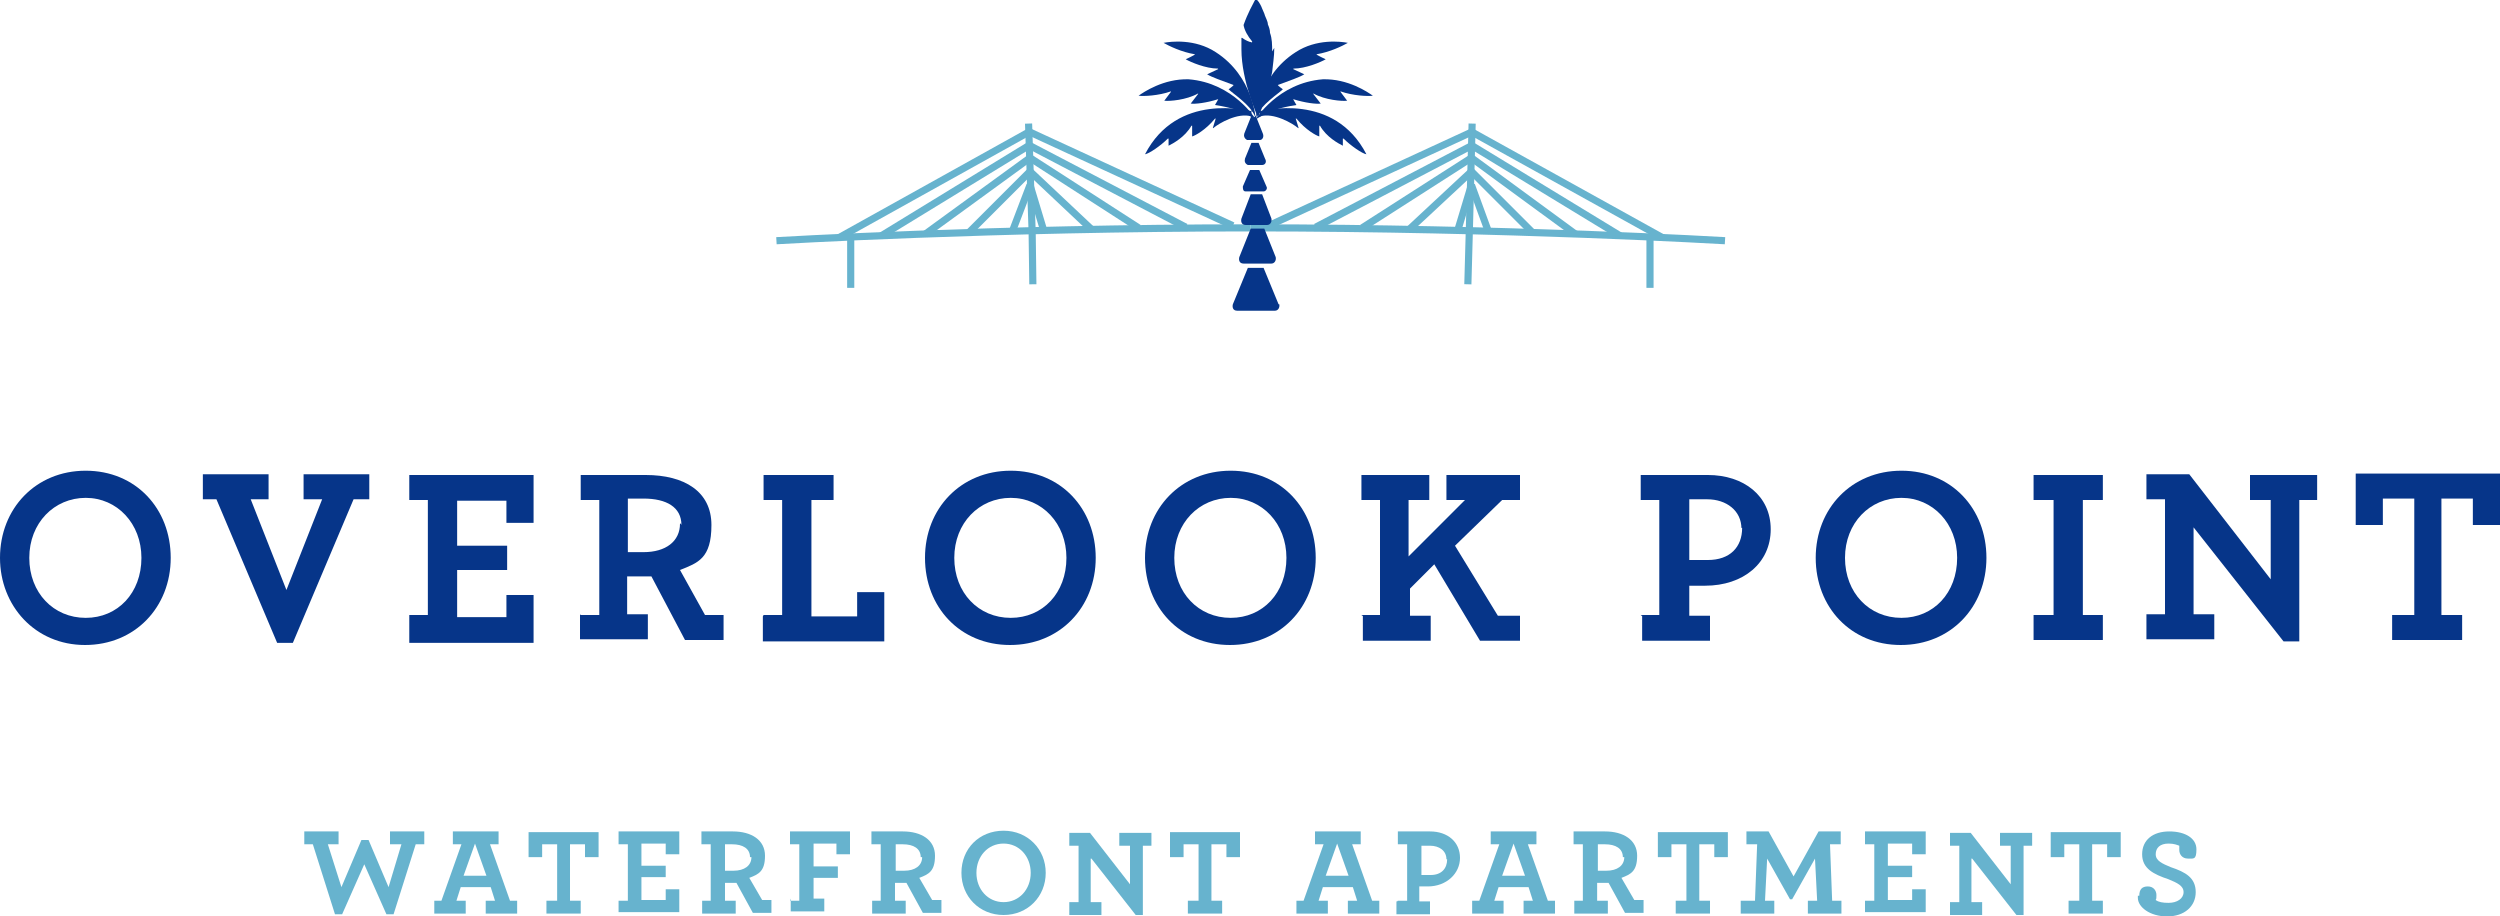 <?xml version="1.0" encoding="UTF-8"?>
<svg xmlns="http://www.w3.org/2000/svg" id="Layer_1" width="350" height="128.3" version="1.1" viewBox="0 0 350 128.3">
  <!-- Generator: Adobe Illustrator 29.3.1, SVG Export Plug-In . SVG Version: 2.1.0 Build 151)  -->
  <defs>
    <style>
      .st0 {
        fill: #063589;
      }

      .st1 {
        fill: #67b3ce;
      }

      .st2 {
        fill: none;
        stroke: #67b3ce;
        stroke-miterlimit: 10;
      }
    </style>
  </defs>
  <g>
    <path class="st1" d="M43.8,118.2h-1.2v-1.8h4.8v1.8h-1.5l1.9,6,2.8-6.6h1l2.8,6.6,1.8-6h-1.6v-1.8h4.8v1.8h-1.2l-3.1,9.8h-1l-3.1-7-3.1,7h-1l-3.1-9.8h-.1Z"></path>
    <path class="st1" d="M60.8,126.1h1l2.8-7.9h-1.2v-1.8h6.4v1.8h-1.2l2.8,7.9h1v1.8h-4.4v-1.8h1.3l-.6-1.9h-4.2l-.6,1.9h1.3v1.8h-4.4v-1.8h-.1ZM68.1,122.6l-1.6-4.5-1.6,4.5s3.2,0,3.2,0Z"></path>
    <path class="st1" d="M76.5,126.1h1.5v-7.9h-2.1v1.8h-1.9v-3.5h9.8v3.5h-1.9v-1.8h-2.1v7.9h1.5v1.8h-4.8v-1.8Z"></path>
    <path class="st1" d="M86.6,126.1h1.3v-7.9h-1.3v-1.8h8.5v3.2h-1.9v-1.5h-3.4v3.1h3.4v1.6h-3.4v3.2h3.4v-1.5h1.9v3.2h-8.5s0-1.8,0-1.8Z"></path>
    <path class="st1" d="M98.2,126.1h1.3v-7.9h-1.3v-1.8h4.4c2.6,0,4.5,1.2,4.5,3.4s-.9,2.6-2.2,3.1l1.8,3.1h1.3v1.8h-2.6l-2.3-4.2h-1.6v2.5h1.5v1.8h-4.7v-1.8h0ZM105,120c0-1.2-1-1.8-2.5-1.8h-1v3.7h1.2c1.5,0,2.5-.7,2.5-1.9h-.1Z"></path>
    <path class="st1" d="M110.6,126.1h1.3v-7.9h-1.3v-1.8h8.4v3.2h-1.9v-1.5h-3.2v3.2h3.4v1.6h-3.4v2.9h1.5v1.8h-4.7v-1.8h0Z"></path>
    <path class="st1" d="M122,126.1h1.3v-7.9h-1.3v-1.8h4.4c2.6,0,4.5,1.2,4.5,3.4s-.9,2.6-2.2,3.1l1.8,3.1h1.3v1.8h-2.6l-2.3-4.2h-1.6v2.5h1.5v1.8h-4.7v-1.8h0ZM128.9,120c0-1.2-1-1.8-2.5-1.8h-1v3.7h1.2c1.5,0,2.5-.7,2.5-1.9h-.1Z"></path>
    <path class="st1" d="M134.6,122.2c0-3.4,2.5-5.9,5.9-5.9s5.9,2.6,5.9,5.9-2.5,5.9-5.9,5.9-5.9-2.6-5.9-5.9ZM144.3,122.2c0-2.3-1.6-4.1-3.8-4.1s-3.8,1.8-3.8,4.1,1.6,4.1,3.8,4.1,3.8-1.8,3.8-4.1Z"></path>
    <path class="st1" d="M152.7,120.1v6.2h1.5v1.8h-4.5v-1.8h1.3v-7.9h-1.3v-1.8h2.9l5.6,7.2v-5.4h-1.5v-1.8h4.5v1.8h-1.2v9.7h-1l-6.2-7.9h-.1Z"></path>
    <path class="st1" d="M166.3,126.1h1.5v-7.9h-2.1v1.8h-1.9v-3.5h9.8v3.5h-1.9v-1.8h-2.1v7.9h1.5v1.8h-4.8v-1.8h0Z"></path>
    <path class="st1" d="M181.5,126.1h1l2.8-7.9h-1.2v-1.8h6.4v1.8h-1.2l2.8,7.9h1v1.8h-4.4v-1.8h1.3l-.6-1.9h-4.2l-.6,1.9h1.3v1.8h-4.4v-1.8h-.1ZM188.8,122.6l-1.6-4.5-1.6,4.5h3.2Z"></path>
    <path class="st1" d="M195.7,126.1h1.3v-7.9h-1.3v-1.8h4.5c2.5,0,4.2,1.5,4.2,3.7s-1.9,4-4.5,4-.9,0-1.2,0v2.1h1.5v1.8h-4.7v-1.8h.1ZM202.5,120.3c0-1.2-1-1.9-2.3-1.9h-1.2v4.1h1.3c1.5,0,2.3-.9,2.3-2.2h-.1Z"></path>
    <path class="st1" d="M206.1,126.1h1l2.8-7.9h-1.2v-1.8h6.4v1.8h-1.2l2.8,7.9h1v1.8h-4.4v-1.8h1.3l-.6-1.9h-4.2l-.6,1.9h1.3v1.8h-4.4v-1.8h-.1ZM213.5,122.6l-1.6-4.5-1.6,4.5h3.2Z"></path>
    <path class="st1" d="M220.3,126.1h1.3v-7.9h-1.3v-1.8h4.4c2.6,0,4.5,1.2,4.5,3.4s-.9,2.6-2.2,3.1l1.8,3.1h1.3v1.8h-2.6l-2.3-4.2h-1.6v2.5h1.5v1.8h-4.7v-1.8h0ZM227.2,120c0-1.2-1-1.8-2.5-1.8h-1v3.7h1.2c1.5,0,2.5-.7,2.5-1.9h-.1Z"></path>
    <path class="st1" d="M234.6,126.1h1.5v-7.9h-2.1v1.8h-1.9v-3.5h9.8v3.5h-1.9v-1.8h-2.1v7.9h1.5v1.8h-4.8v-1.8Z"></path>
    <path class="st1" d="M244.4,126.1h1.3l.3-7.9h-1.5v-1.8h3.1l3.5,6.3,3.5-6.3h3.1v1.8h-1.5l.3,7.9h1.3v1.8h-4.7v-1.8h1.3l-.3-5.9-3.2,5.7h-.3l-3.2-5.7-.3,5.9h1.3v1.8h-4.7v-1.8h.6Z"></path>
    <path class="st1" d="M261.1,126.1h1.3v-7.9h-1.3v-1.8h8.5v3.2h-1.9v-1.5h-3.4v3.1h3.4v1.6h-3.4v3.2h3.4v-1.5h1.9v3.2h-8.5s0-1.8,0-1.8Z"></path>
    <path class="st1" d="M276,120.1v6.2h1.5v1.8h-4.5v-1.8h1.3v-7.9h-1.3v-1.8h2.9l5.6,7.2v-5.4h-1.5v-1.8h4.5v1.8h-1.2v9.7h-1l-6.2-7.9h-.1Z"></path>
    <path class="st1" d="M289.6,126.1h1.5v-7.9h-2.1v1.8h-1.9v-3.5h9.8v3.5h-1.9v-1.8h-2.1v7.9h1.5v1.8h-4.8v-1.8Z"></path>
    <path class="st1" d="M299.5,125.4c0-.9.4-1.3,1.2-1.3s1.2.6,1.2,1.2,0,.4-.1.7c.4.3,1,.4,1.8.4,1.2,0,2.1-.6,2.1-1.5s-.9-1.3-2.1-1.8c-2.1-.7-3.7-1.5-3.7-3.5s1.5-3.2,3.8-3.2,3.8,1,3.8,2.5-.4,1.3-1.2,1.3-1.2-.6-1.2-1.2v-.6c-.3-.1-.7-.3-1.5-.3-1.2,0-1.8.6-1.8,1.5s.9,1.3,2.1,1.8c2.1.7,3.5,1.5,3.5,3.5s-1.6,3.4-4,3.4-4.1-1.3-4.1-2.6v-.3Z"></path>
  </g>
  <g>
    <path class="st0" d="M0,78.1c0-6.9,5-12.2,12-12.2s11.9,5.3,11.9,12.2-5,12.2-12,12.2S0,84.8,0,78.1ZM19.8,78.1c0-4.8-3.4-8.4-7.8-8.4s-7.9,3.5-7.9,8.4,3.4,8.4,7.9,8.4,7.8-3.5,7.8-8.4Z"></path>
    <path class="st0" d="M30.6,69.9h-2.2v-3.5h9.2v3.5h-2.5l5,12.7,5-12.7h-2.6v-3.5h9.2v3.5h-2.2l-8.5,20.1h-2.2l-8.5-20.1h.3Z"></path>
    <path class="st0" d="M57.3,86.1h2.6v-16.1h-2.6v-3.5h17.4v6.7h-3.8v-3.1h-6.9v6.3h7v3.4h-7v6.6h6.9v-3.1h3.8v6.7h-17.4v-4Z"></path>
    <path class="st0" d="M81.3,86.1h2.6v-16.1h-2.6v-3.5h9.1c5.4,0,9.2,2.3,9.2,7s-1.9,5.3-4.4,6.3l3.5,6.3h2.6v3.5h-5.4l-4.7-8.9h-3.4v5.3h2.9v3.5h-9.5v-3.5h0ZM95.4,73.5c0-2.5-2.1-3.7-5.3-3.7h-2.2v7.5h2.2c3.1,0,5.1-1.5,5.1-4h.1Z"></path>
    <path class="st0" d="M106.9,86.1h2.6v-16.1h-2.6v-3.5h9.8v3.5h-3.1v16.3h6.4v-3.4h3.8v6.9h-17v-3.5h0Z"></path>
    <path class="st0" d="M129.5,78.1c0-6.9,5-12.2,12-12.2s11.9,5.3,11.9,12.2-5,12.2-12,12.2-11.9-5.3-11.9-12.2ZM149.3,78.1c0-4.8-3.4-8.4-7.8-8.4s-7.9,3.5-7.9,8.4,3.4,8.4,7.9,8.4,7.8-3.5,7.8-8.4Z"></path>
    <path class="st0" d="M160.3,78.1c0-6.9,5-12.2,12-12.2s11.9,5.3,11.9,12.2-5,12.2-12,12.2-11.9-5.3-11.9-12.2ZM180.1,78.1c0-4.8-3.4-8.4-7.8-8.4s-7.9,3.5-7.9,8.4,3.4,8.4,7.9,8.4,7.8-3.5,7.8-8.4Z"></path>
    <path class="st0" d="M190.6,86.1h2.6v-16.1h-2.6v-3.5h9.5v3.5h-2.9v7.9l7.9-7.9h-2.6v-3.5h10.3v3.5h-2.5l-6.6,6.4,6,9.8h3.1v3.5h-5.6l-6.4-10.7-3.4,3.4v3.8h2.9v3.5h-9.5v-3.5h-.1Z"></path>
    <path class="st0" d="M229.7,86.1h2.6v-16.1h-2.6v-3.5h9.4c5,0,8.8,2.9,8.8,7.6s-3.8,7.9-9.2,7.9-1.8,0-2.2,0v4.2h2.9v3.5h-9.5v-3.5h-.1ZM243.8,74c0-2.5-2.1-4.1-4.8-4.1h-2.5v8.5h2.6c3.1,0,4.8-1.8,4.8-4.5h-.1Z"></path>
    <path class="st0" d="M254.2,78.1c0-6.9,5-12.2,12-12.2s11.9,5.3,11.9,12.2-5,12.2-12,12.2-11.9-5.3-11.9-12.2ZM274,78.1c0-4.8-3.4-8.4-7.8-8.4s-7.9,3.5-7.9,8.4,3.4,8.4,7.9,8.4,7.8-3.5,7.8-8.4Z"></path>
    <path class="st0" d="M284.7,86.1h2.8v-16.1h-2.8v-3.5h9.7v3.5h-2.8v16.1h2.8v3.5h-9.7v-3.5Z"></path>
    <path class="st0" d="M307.1,73.5v12.5h2.9v3.5h-9.5v-3.5h2.6v-16.1h-2.6v-3.5h6l11.4,14.7v-11.1h-2.9v-3.5h9.4v3.5h-2.5v19.8h-2.2l-12.7-16.1h.1Z"></path>
    <path class="st0" d="M335.1,86.1h2.9v-16.3h-4.4v3.7h-3.8v-7.2h20.2v7.2h-3.8v-3.7h-4.4v16.3h2.9v3.5h-9.8v-3.5h.1Z"></path>
  </g>
  <line class="st2" x1="144.2" y1="18.5" x2="172.6" y2="31.6"></line>
  <line class="st2" x1="166" y1="31.8" x2="144.2" y2="20.4"></line>
  <line class="st2" x1="159.4" y1="31.9" x2="144.2" y2="22.1"></line>
  <line class="st2" x1="152.8" y1="32.1" x2="144.2" y2="24"></line>
  <line class="st2" x1="146.1" y1="32.2" x2="144.2" y2="25.9"></line>
  <line class="st2" x1="144" y1="18.5" x2="117.4" y2="33.3"></line>
  <line class="st2" x1="123.4" y1="33" x2="144" y2="20.4"></line>
  <line class="st2" x1="129.5" y1="32.8" x2="144.2" y2="22.1"></line>
  <line class="st2" x1="135.7" y1="32.5" x2="144.2" y2="24"></line>
  <line class="st2" x1="141.8" y1="32.2" x2="144.2" y2="25.9"></line>
  <line class="st2" x1="119.1" y1="33.3" x2="119.1" y2="40.3"></line>
  <polyline class="st2" points="144 17.3 144.5 32.5 144.6 39.8"></polyline>
  <path class="st2" d="M175.1,31.9h0c-36,0-66.4,1.8-66.4,1.8"></path>
  <line class="st2" x1="206" y1="18.5" x2="177.6" y2="31.6"></line>
  <line class="st2" x1="184.2" y1="31.8" x2="206" y2="20.4"></line>
  <line class="st2" x1="190.7" y1="31.9" x2="206" y2="22.1"></line>
  <line class="st2" x1="197.3" y1="32.1" x2="206" y2="24"></line>
  <line class="st2" x1="204.1" y1="32.2" x2="206" y2="25.9"></line>
  <line class="st2" x1="206.1" y1="18.5" x2="232.8" y2="33.3"></line>
  <line class="st2" x1="226.8" y1="33" x2="206.1" y2="20.4"></line>
  <line class="st2" x1="220.6" y1="32.8" x2="206" y2="22.1"></line>
  <line class="st2" x1="214.5" y1="32.5" x2="206" y2="24"></line>
  <line class="st2" x1="208.3" y1="32.2" x2="206" y2="25.9"></line>
  <line class="st2" x1="231" y1="33.3" x2="231" y2="40.3"></line>
  <polyline class="st2" points="206.1 17.3 205.7 32.5 205.5 39.8"></polyline>
  <path class="st2" d="M175.1,31.9h0c36,0,66.4,1.8,66.4,1.8"></path>
  <g>
    <path class="st0" d="M174.6,26.8h2.3c.3,0,.6-.4.4-.7l-1-2.3h-1.3l-1,2.3c0,.3,0,.7.4.7"></path>
    <path class="st0" d="M174.2,31.5h3.2c.4,0,.7-.4.6-.9l-1.3-3.4h-1.6l-1.3,3.4c-.1.4,0,.9.6.9"></path>
    <g>
      <path class="st0" d="M174.9,23.1h1.8c.4,0,.7-.4.4-.9l-.9-2.2h-1l-.9,2.2c-.1.4,0,.7.4.9"></path>
      <path class="st0" d="M173.9,36.9h4.1c.4,0,.7-.4.6-.9l-1.6-4h-1.9l-1.6,4c-.1.4,0,.9.6.9"></path>
      <path class="st0" d="M179,42.6l-2.1-5.1h-2.2l-2.1,5.1c-.1.4,0,.9.6.9h5.3c.4,0,.7-.4.6-.9"></path>
    </g>
    <g>
      <path class="st0" d="M175.8,16.7s-3.1-5.1-9.4-5.6c-3.5-.1-6.3,1.8-7,2.3h0c.7.1,2.8,0,4.5-.6,0,0,.1,0,0,.1l-.9,1.2h0c.7.1,3.1-.1,4.7-1,0,0,.1,0,0,.1l-1,1.3h0c.6.1,2.2-.1,3.8-.6,0,0,.1,0,0,.1l-.4.7h0c.7.1,3.7.6,5,1.6"></path>
      <path class="st0" d="M175.8,16.7s-.3-6-5.6-9.4c-2.9-1.9-6.3-1.5-7.3-1.3h0c.7.4,2.5,1.3,4.4,1.6h0c0,.1-1.3.7-1.3.7h0c.7.4,2.8,1.3,4.5,1.3,0,0,.1.1,0,.1l-1.5.7h0c.6.4,2.1.9,3.7,1.5h0c0,.1-.7.6-.7.6h0c.6.6,3.1,2.2,3.7,3.8"></path>
      <path class="st0" d="M175.8,15.7c-1.2-.3-11-2.8-15.5,5.9h0c.6-.1,2.2-1.2,3.2-2.2h.1v1h0c.6-.3,2.3-1.2,3.2-2.8h.1v1.5c-.1,0,0,0,0,0,.4-.1,1.9-.9,3.2-2.5h.1l-.4,1.3s0,.1.1,0c.7-.6,3.4-2.2,5.3-1.6v-.9l.4.3Z"></path>
      <path class="st0" d="M175.8,16.7s3.1-5.1,9.4-5.6c3.5-.1,6.3,1.8,7,2.3h0c-.7.1-2.8,0-4.5-.6,0,0-.1,0,0,.1l.9,1.2h0c-.7.1-3.1-.1-4.7-1,0,0-.1,0,0,.1l1,1.3h0c-.6.1-2.2-.1-3.8-.6,0,0-.1,0,0,.1l.4.7h0c-.7.1-3.7.6-5,1.6"></path>
      <path class="st0" d="M175.8,16.7s.3-6,5.6-9.4c2.9-1.9,6.3-1.5,7.3-1.3h0c-.7.4-2.5,1.3-4.4,1.6h0c0,.1,1.3.7,1.3.7h0c-.7.4-2.8,1.3-4.5,1.3,0,0-.1.1,0,.1l1.5.7h0c-.6.4-2.1.9-3.7,1.5h0c0,.1.7.6.7.6h0c-.6.6-3.1,2.2-3.7,3.8"></path>
      <path class="st0" d="M174.9,19.6h1.5c.3,0,.6-.4.4-.9l-1-2.5-.3.3-.3-.3-1,2.5c-.1.3,0,.7.4.9"></path>
      <path class="st0" d="M175.8,15.7c1.2-.3,11-2.8,15.5,5.9h0c-.6-.1-2.2-1.2-3.2-2.2h-.1v1h0c-.6-.3-2.3-1.2-3.2-2.8h-.1v1.5c.1,0,0,0,0,0-.4-.1-1.9-.9-3.2-2.5h-.1l.4,1.3s0,.1-.1,0c-.7-.6-3.4-2.2-5.3-1.6v-.9l-.4.3Z"></path>
      <path class="st0" d="M178.1,7.2c0-.9,0-1.8-.3-2.6,0-.4-.1-.7-.3-1.2,0-.4-.3-.9-.4-1.2-.1-.4-.3-.7-.4-1-.1-.3-.4-.9-.7-1.2h-.3c-.3.6-1,1.8-1.6,3.5h0c.1.7.6,1.6,1.2,2.3,0,0,0,.3-.1.1-.3,0-.9-.3-1.3-.6h-.1v1.6c0,4.5,2.3,9.5,2.3,9.5.3-.6.6-1.2.7-1.9.6-1.5,1-2.9,1.3-4.4.1-1,.3-2.2.3-3.4"></path>
    </g>
  </g>
</svg>
